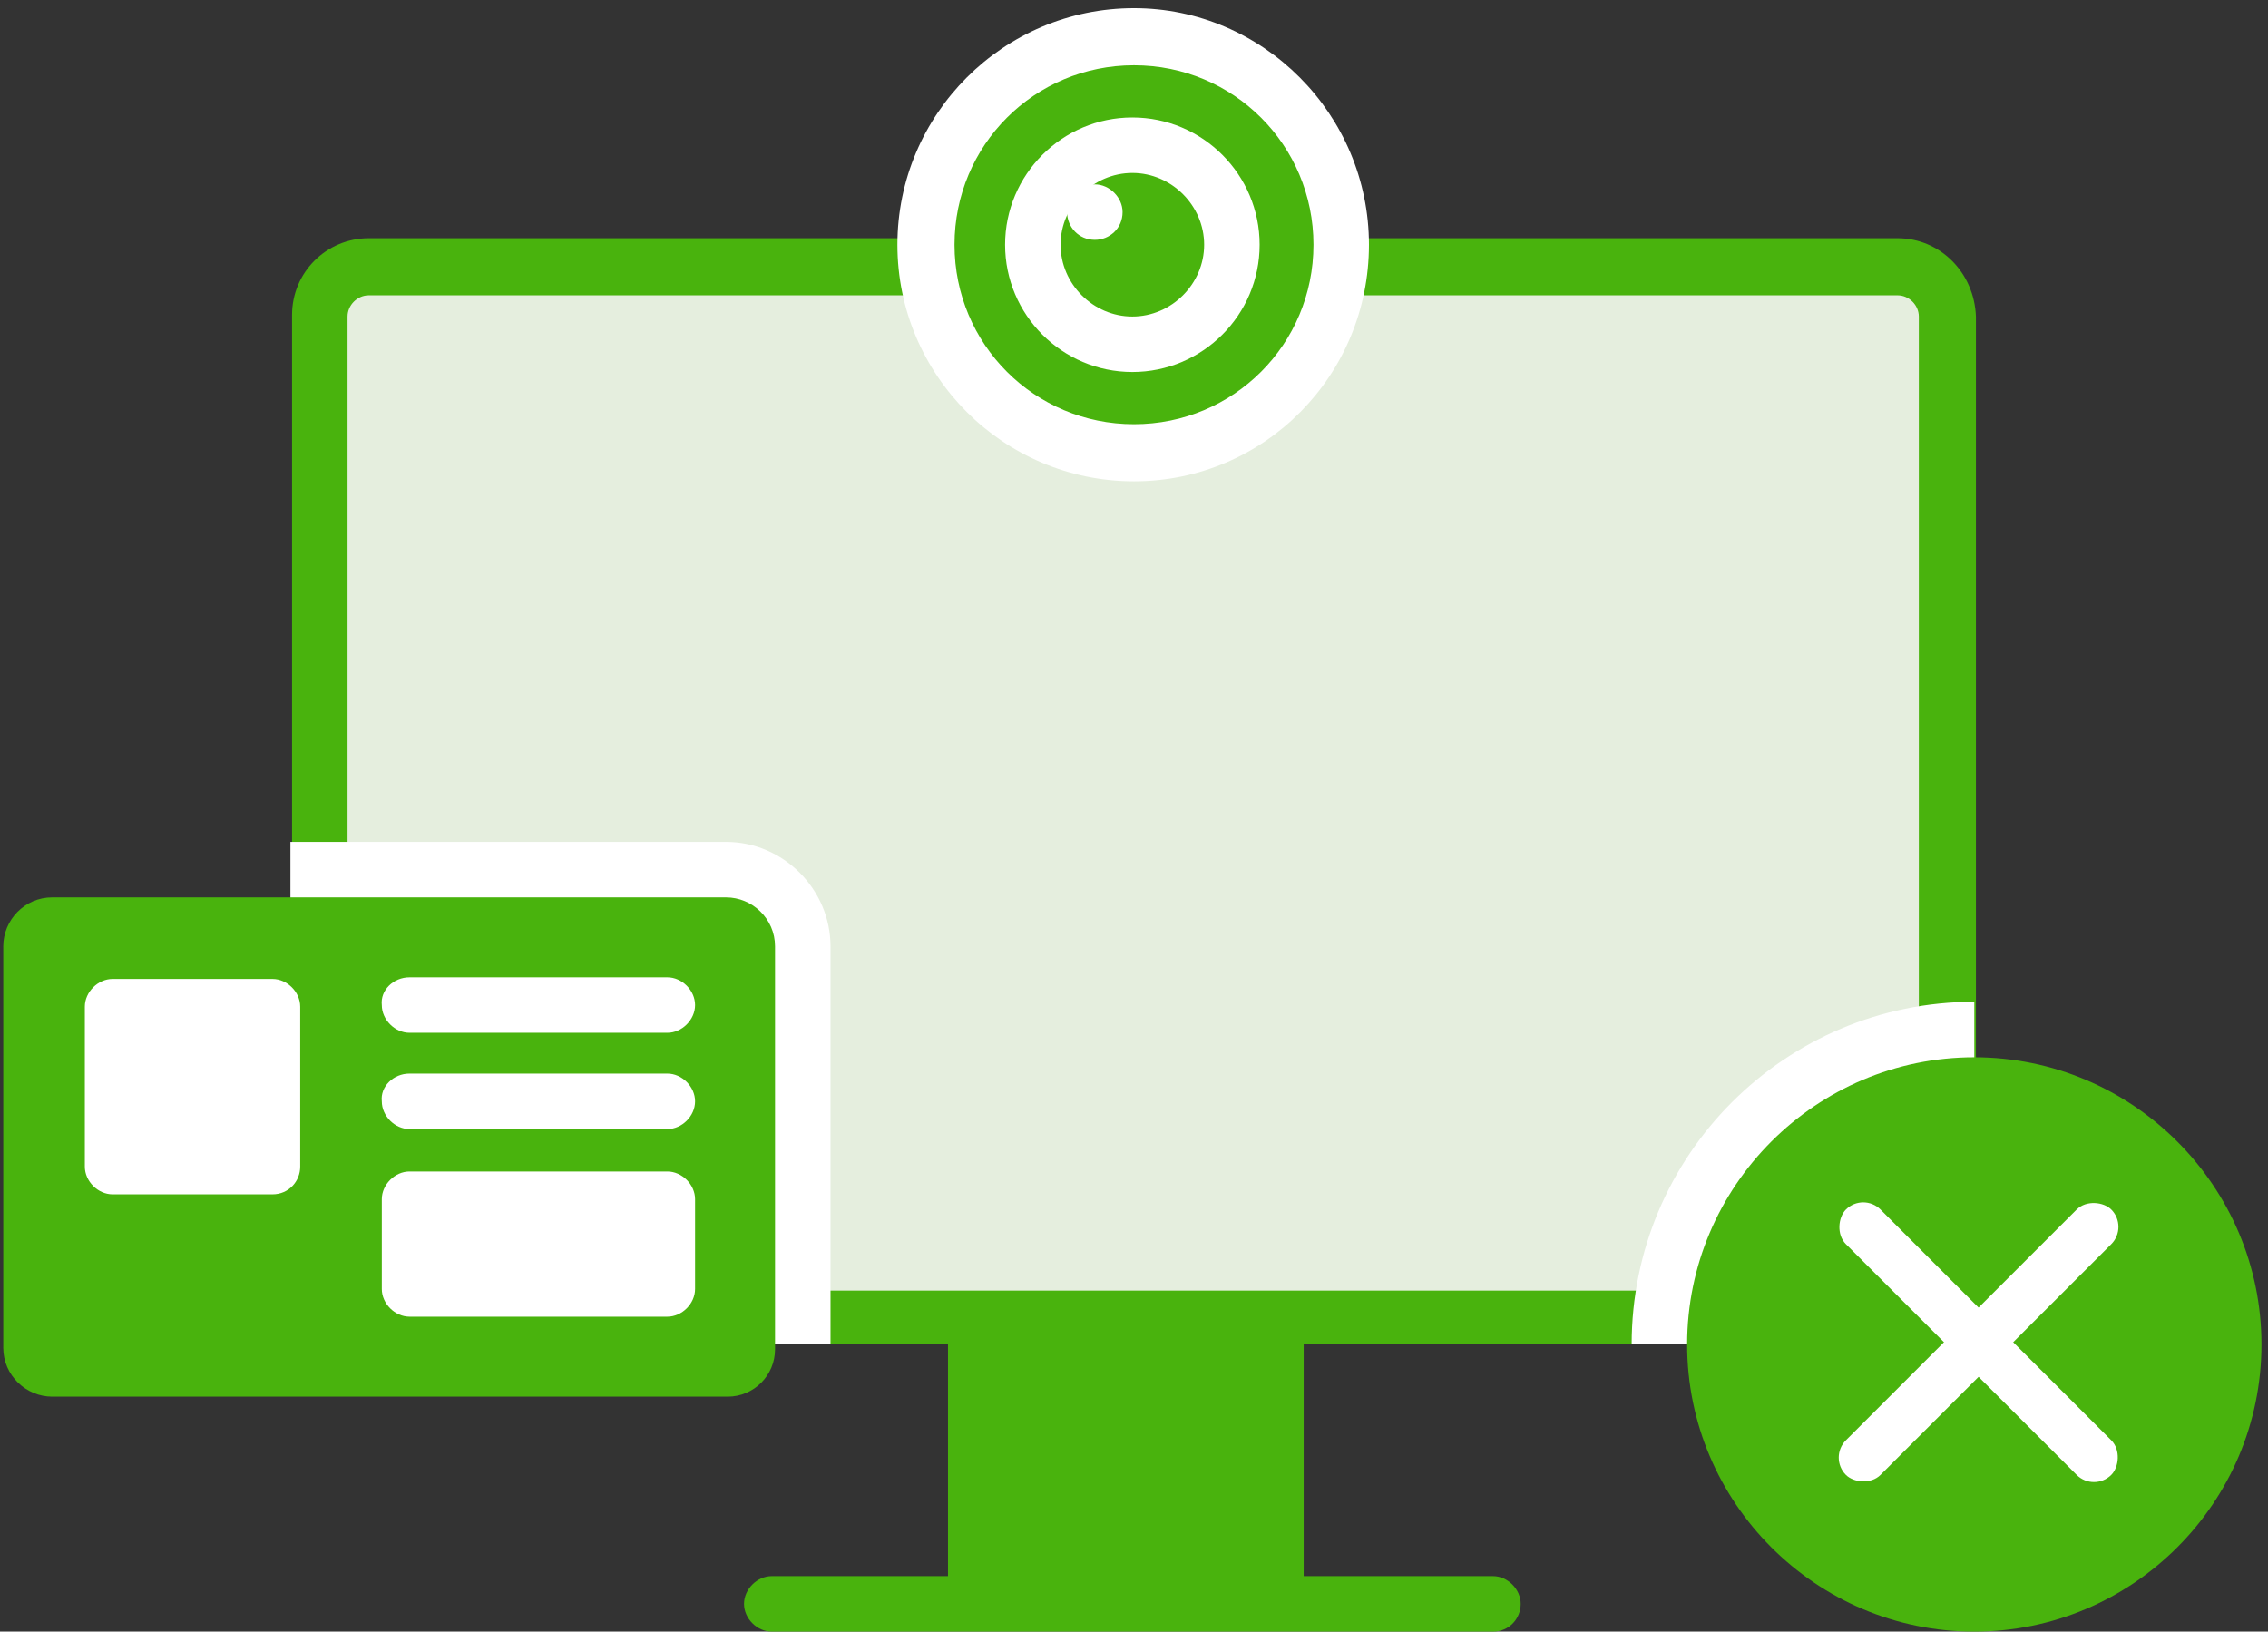 <svg viewBox="0 0 139 100" version="1.1" xmlns="http://www.w3.org/2000/svg" xmlns:xlink="http://www.w3.org/1999/xlink">
    <rect x="0" y="0" width="139" height="100" fill="#333333" stroke="none"/>
    <!-- Generator: Sketch 44.1 (41455) - http://www.bohemiancoding.com/sketch -->
    <title>status-videoident-notok</title>
    <desc>Created with Sketch.</desc>
    <defs/>
    <g id="99_export" stroke="none" stroke-width="1" fill="none" fill-rule="evenodd">
        <g id="fyve">
            <g id="status-videoident-notok">
                <polygon id="Fill-1-grey" fill="#49B30D" fill-rule="nonzero" points="58.1 96.7 79.9 96.7 79.9 80.3 58.1 80.3"/>
                <path d="M22.6,80.7 C20.9,80.7 19.6,79.4 19.6,77.7 L19.6,19.4 C19.6,17.7 20.9,16.4 22.6,16.4 L116.4,16.4 C118.1,16.4 119.4,17.7 119.4,19.4 L119.4,77.8 C119.4,79.5 118.1,80.8 116.4,80.8 L22.6,80.8 L22.6,80.7 Z" id="Fill-2-lightgrey" fill="#E5EEDE" fill-rule="nonzero"/>
                <path d="M116.3,14.6 L22.6,14.6 C20,14.6 17.9,16.7 17.9,19.3 L17.9,77.7 C17.9,80.3 20,82.4 22.6,82.4 L116.4,82.4 C119,82.4 121.1,80.3 121.1,77.7 L121.1,19.4 C121,16.7 118.9,14.6 116.3,14.6 M116.3,18.1 C117,18.1 117.6,18.7 117.6,19.4 L117.6,77.8 C117.6,78.5 117,79.1 116.3,79.1 L22.6,79.1 C21.9,79.1 21.3,78.5 21.3,77.8 L21.3,19.4 C21.3,18.7 21.9,18.1 22.6,18.1 L116.3,18.1" id="Fill-4-grey" fill="#49B30D" fill-rule="nonzero"/>
                <path d="M91.5,100 L47.3,100 C46.4,100 45.6,99.2 45.6,98.3 C45.6,97.4 46.4,96.6 47.3,96.6 L91.5,96.6 C92.4,96.6 93.2,97.4 93.2,98.3 C93.2,99.2 92.5,100 91.5,100" id="Fill-6-grey" fill="#49B30D" fill-rule="nonzero"/>
                <path d="M69.4,27.7 C62.4,27.7 56.7,22 56.7,15 C56.7,8 62.4,2.3 69.4,2.3 C76.4,2.3 82.1,8 82.1,15 C82.1,22 76.5,27.7 69.4,27.7" id="Fill-8-grey" fill="#49B30D" fill-rule="nonzero"/>
                <path d="M69.5,0.5 C61.5,0.5 55,7 55,15 C55,23 61.5,29.5 69.5,29.5 C77.5,29.5 83.9,23 83.9,15 C83.9,7 77.4,0.5 69.5,0.5 M69.5,4 C75.6,4 80.5,8.9 80.5,15 C80.5,21.1 75.6,26 69.5,26 C63.4,26 58.5,21.1 58.5,15 C58.5,8.9 63.4,4 69.5,4" id="Fill-10-white" fill="#FFFFFF" fill-rule="nonzero"/>
                <path d="M73.8,15 C73.8,12.6 71.8,10.6 69.4,10.6 C67,10.6 65,12.6 65,15 C65,17.4 67,19.4 69.4,19.4 C71.8,19.4 73.8,17.4 73.8,15 Z M77.2,15 C77.2,19.3 73.7,22.8 69.4,22.8 C65.1,22.8 61.6,19.3 61.6,15 C61.6,10.7 65.1,7.2 69.4,7.2 C73.7,7.2 77.2,10.7 77.2,15 Z" id="Stroke-13-white" fill="#FFFFFF" fill-rule="nonzero"/>
                <path d="M68.8,13 C68.8,14 68,14.7 67.1,14.7 C66.1,14.7 65.4,13.9 65.4,13 C65.4,12.1 66.2,11.3 67.1,11.3 C68,11.3 68.8,12.1 68.8,13" id="Fill-15-white" fill="#FFFFFF" fill-rule="nonzero"/>
                <path d="M121,61.4 C109.4,61.4 100,70.8 100,82.4 L121,82.4 L121,61.4 Z" id="Fill-17-white" fill="#FFFFFF" fill-rule="nonzero"/>
                <path d="M138.6,82.4 C138.6,92.1 130.7,100 121,100 C111.3,100 103.4,92.1 103.4,82.4 C103.4,72.7 111.3,64.8 121,64.8 C130.7,64.8 138.6,72.7 138.6,82.4" id="Fill-19-black" fill="#49B30D" fill-rule="nonzero"/>
                <path d="M50.9,82.4 L50.9,58 C50.9,54.5 48,51.6 44.5,51.6 L17.8,51.6 L17.8,82.4 C17.8,82.4 50.9,82.4 50.9,82.4 Z" id="Fill-23-white" fill="#FFFFFF" fill-rule="nonzero"/>
                <path d="M44.6,85.6 L3.2,85.6 C1.6,85.6 0.2,84.3 0.2,82.6 L0.2,58 C0.2,56.4 1.5,55 3.2,55 L44.5,55 C46.1,55 47.5,56.3 47.5,58 L47.5,82.7 C47.5,84.3 46.2,85.6 44.6,85.6" id="Fill-25-grey" fill="#49B30D" fill-rule="nonzero"/>
                <path d="M16.7,73.2 L6.9,73.2 C6,73.2 5.2,72.4 5.2,71.5 L5.2,61.7 C5.2,60.8 6,60 6.9,60 L16.7,60 C17.6,60 18.4,60.8 18.4,61.7 L18.4,71.5 C18.4,72.4 17.7,73.2 16.7,73.2" id="Fill-27-lightgrey" fill="#FFFFFF" fill-rule="nonzero"/>
                <path d="M40.9,80.7 L25.1,80.7 C24.2,80.7 23.4,79.9 23.4,79 L23.4,73.5 C23.4,72.6 24.2,71.8 25.1,71.8 L40.9,71.8 C41.8,71.8 42.6,72.6 42.6,73.5 L42.6,79 C42.6,79.9 41.8,80.7 40.9,80.7" id="Fill-29-lightgrey" fill="#FFFFFF" fill-rule="nonzero"/>
                <path d="M25.1,59.9 L40.9,59.9 C41.8,59.9 42.6,60.7 42.6,61.6 L42.6,61.6 C42.6,62.5 41.8,63.3 40.9,63.3 L25.1,63.3 C24.2,63.3 23.4,62.5 23.4,61.6 L23.4,61.6 C23.3,60.7 24.1,59.9 25.1,59.9" id="Fill-31-lightgrey" fill="#FFFFFF" fill-rule="nonzero"/>
                <path d="M25.1,65.8 L40.9,65.8 C41.8,65.8 42.6,66.6 42.6,67.5 L42.6,67.5 C42.6,68.4 41.8,69.2 40.9,69.2 L25.1,69.2 C24.2,69.2 23.4,68.4 23.4,67.5 L23.4,67.5 C23.3,66.6 24.1,65.8 25.1,65.8" id="Fill-33-lightgrey" fill="#FFFFFF" fill-rule="nonzero"/>
                <g id="Group-3" transform="translate(121.263, 82.263) rotate(-315) translate(-121.263, -82.263) translate(109.763, 70.763)" fill="#FFFFFF">
                    <rect id="Rectangle-6" x="0" y="10" width="23" height="3" rx="1.5"/>
                    <rect id="Rectangle-6" transform="translate(11.5, 11.5) rotate(-270) translate(-11.5, -11.5) " x="0" y="10" width="23" height="3" rx="1.5"/>
                </g>
            </g>
        </g>
    </g>
</svg>